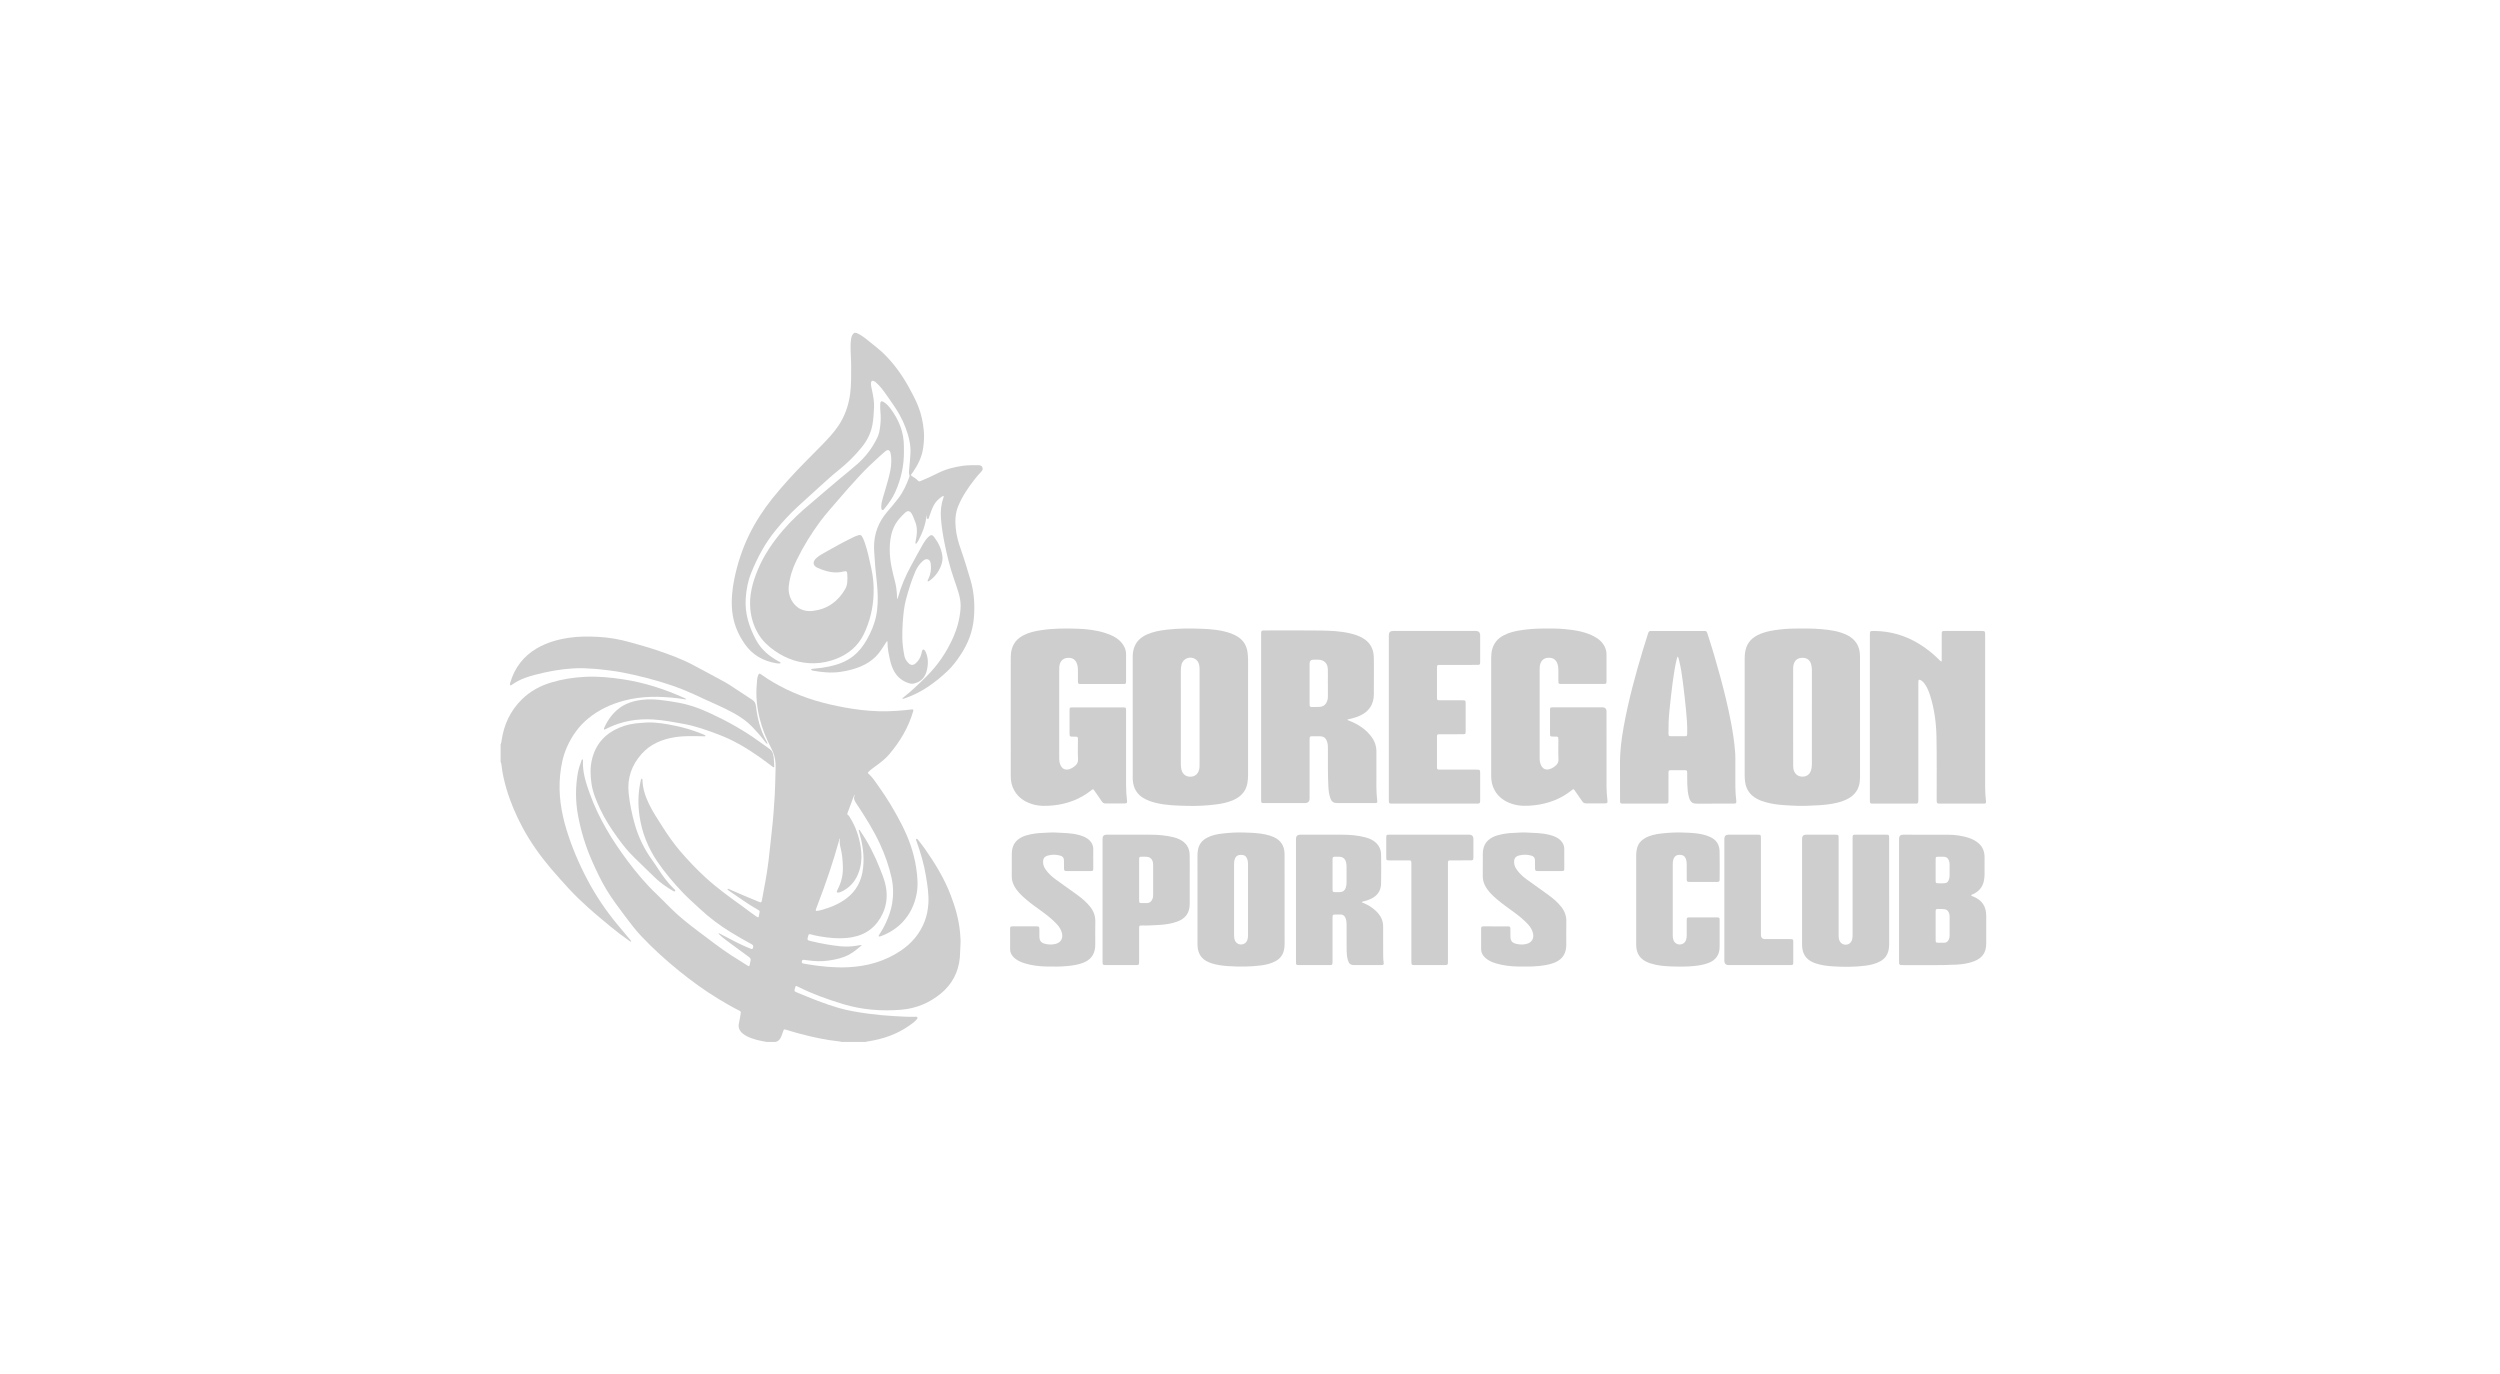 <svg width="231" height="127" viewBox="0 0 231 127" fill="none" xmlns="http://www.w3.org/2000/svg">
<g clip-path="url(#clip0_580_169)">
<g clip-path="url(#clip1_580_169)">
<path d="M70.836 96.274C70.547 96.209 70.251 96.177 69.965 96.097C69.647 96.01 69.335 95.907 69.037 95.762C68.885 95.688 68.744 95.597 68.615 95.487C68.322 95.237 68.188 94.938 68.278 94.547C68.343 94.265 68.383 93.978 68.432 93.694C68.469 93.476 68.464 93.458 68.261 93.356C67.615 93.032 66.991 92.667 66.373 92.292C65.107 91.524 63.913 90.656 62.763 89.725C61.519 88.718 60.336 87.647 59.238 86.482C58.714 85.926 58.252 85.319 57.795 84.708C57.189 83.897 56.576 83.092 56.05 82.226C55.528 81.366 55.103 80.457 54.697 79.538C54.107 78.202 53.686 76.814 53.416 75.381C53.166 74.058 53.161 72.731 53.395 71.406C53.466 71.002 53.611 70.616 53.746 70.23C53.756 70.2 53.77 70.169 53.809 70.162C53.878 70.187 53.868 70.251 53.865 70.303C53.818 71.373 54.148 72.361 54.503 73.347C55.316 75.607 56.554 77.627 57.984 79.539C58.803 80.634 59.677 81.68 60.672 82.622C61.121 83.047 61.548 83.495 61.988 83.93C62.806 84.739 63.708 85.448 64.63 86.135C65.589 86.851 66.529 87.592 67.531 88.247C68.029 88.572 68.534 88.885 69.039 89.199C69.229 89.317 69.242 89.308 69.285 89.099C69.306 88.997 69.312 88.89 69.345 88.792C69.401 88.625 69.337 88.526 69.203 88.428C68.508 87.923 67.819 87.41 67.127 86.899C66.901 86.732 66.683 86.556 66.478 86.362C66.445 86.331 66.407 86.302 66.398 86.21C66.676 86.356 66.929 86.487 67.181 86.62C67.842 86.968 68.505 87.313 69.198 87.594C69.235 87.609 69.272 87.629 69.31 87.637C69.394 87.655 69.489 87.762 69.558 87.623C69.639 87.459 69.608 87.329 69.47 87.256C68.811 86.904 68.165 86.529 67.528 86.139C66.497 85.51 65.538 84.784 64.654 83.959C64.138 83.477 63.604 83.013 63.116 82.501C62.245 81.588 61.424 80.63 60.72 79.582C59.865 78.311 59.31 76.914 59.091 75.396C58.939 74.349 58.956 73.3 59.177 72.26C59.201 72.149 59.205 72.023 59.299 71.939C59.373 71.966 59.364 72.021 59.365 72.066C59.381 72.845 59.622 73.564 59.952 74.259C60.301 74.995 60.757 75.667 61.189 76.353C61.691 77.148 62.23 77.917 62.84 78.634C63.569 79.491 64.346 80.302 65.174 81.064C66.259 82.062 67.452 82.919 68.646 83.776C69.044 84.062 69.424 84.372 69.831 84.645C69.885 84.68 69.938 84.716 69.994 84.747C70.047 84.777 70.092 84.76 70.105 84.702C70.137 84.553 70.165 84.403 70.191 84.253C70.199 84.203 70.177 84.158 70.134 84.128C70.087 84.097 70.04 84.066 69.992 84.038C69.136 83.557 68.346 82.975 67.535 82.427C67.419 82.348 67.291 82.277 67.203 82.148C67.299 82.1 67.358 82.153 67.419 82.181C68.291 82.572 69.176 82.935 70.058 83.301C70.35 83.422 70.357 83.419 70.415 83.112C70.635 81.944 70.858 80.776 71.006 79.597C71.125 78.65 71.207 77.698 71.318 76.75C71.447 75.641 71.524 74.528 71.589 73.415C71.629 72.71 71.636 72.003 71.656 71.297C71.663 71.057 71.678 70.818 71.664 70.577C71.636 70.07 71.507 69.599 71.271 69.15C70.801 68.259 70.425 67.33 70.182 66.35C70.027 65.725 69.934 65.094 69.9 64.449C69.871 63.892 69.904 63.343 69.959 62.791C69.972 62.663 69.999 62.538 70.045 62.417C70.12 62.22 70.173 62.2 70.339 62.322C70.695 62.584 71.068 62.819 71.449 63.044C73.076 64.002 74.821 64.656 76.656 65.083C77.618 65.307 78.59 65.484 79.571 65.599C80.65 65.727 81.731 65.761 82.817 65.684C83.29 65.65 83.761 65.615 84.231 65.554C84.389 65.533 84.42 65.575 84.376 65.726C83.941 67.216 83.166 68.518 82.168 69.695C81.806 70.122 81.367 70.459 80.917 70.783C80.689 70.948 80.46 71.112 80.261 71.312C80.208 71.365 80.153 71.412 80.241 71.487C80.615 71.803 80.867 72.217 81.148 72.608C81.956 73.731 82.666 74.916 83.297 76.146C83.95 77.417 84.439 78.749 84.652 80.169C84.777 80.997 84.852 81.829 84.683 82.661C84.488 83.618 84.078 84.475 83.412 85.19C82.857 85.786 82.174 86.208 81.411 86.496C81.382 86.507 81.35 86.516 81.319 86.523C81.28 86.532 81.236 86.547 81.206 86.511C81.166 86.463 81.205 86.422 81.231 86.383C81.463 86.026 81.677 85.658 81.854 85.27C82.116 84.699 82.331 84.107 82.434 83.488C82.564 82.699 82.552 81.904 82.381 81.118C82.146 80.048 81.785 79.022 81.327 78.024C80.71 76.683 79.925 75.443 79.11 74.22C78.959 73.993 78.846 73.782 78.966 73.511C78.97 73.501 78.957 73.483 78.942 73.442C78.894 73.563 78.851 73.665 78.813 73.768C78.648 74.212 78.485 74.656 78.318 75.1C78.285 75.188 78.259 75.254 78.369 75.32C78.439 75.361 78.485 75.45 78.531 75.525C79.058 76.368 79.374 77.284 79.528 78.266C79.63 78.919 79.634 79.563 79.471 80.201C79.271 80.986 78.882 81.656 78.202 82.13C78.03 82.25 77.849 82.353 77.653 82.428C77.587 82.454 77.514 82.475 77.444 82.479C77.338 82.486 77.301 82.428 77.335 82.324C77.352 82.271 77.38 82.221 77.406 82.171C77.739 81.532 77.898 80.857 77.882 80.131C77.868 79.55 77.825 78.978 77.687 78.412C77.614 78.111 77.538 77.803 77.631 77.474C77.558 77.499 77.563 77.551 77.552 77.589C76.991 79.618 76.314 81.609 75.558 83.574C75.509 83.701 75.46 83.828 75.413 83.956C75.336 84.164 75.363 84.195 75.59 84.153C75.708 84.131 75.826 84.105 75.942 84.073C76.752 83.847 77.52 83.53 78.2 83.022C79.139 82.32 79.615 81.367 79.748 80.219C79.88 79.081 79.706 77.979 79.387 76.891C79.369 76.829 79.353 76.767 79.339 76.705C79.337 76.695 79.352 76.68 79.361 76.664C79.444 76.678 79.468 76.754 79.507 76.81C80.234 77.876 80.817 79.019 81.29 80.218C81.464 80.658 81.646 81.096 81.769 81.555C82.027 82.521 81.985 83.482 81.574 84.384C81.024 85.589 80.085 86.353 78.756 86.596C77.981 86.737 77.205 86.717 76.429 86.622C75.927 86.56 75.428 86.477 74.939 86.342C74.746 86.289 74.728 86.305 74.672 86.502C74.57 86.86 74.575 86.87 74.932 86.957C75.839 87.177 76.754 87.347 77.682 87.439C78.187 87.49 78.693 87.46 79.195 87.376C79.324 87.354 79.453 87.314 79.64 87.338C79.239 87.667 78.884 87.974 78.466 88.201C77.869 88.524 77.219 88.662 76.556 88.757C75.916 88.849 75.276 88.826 74.637 88.733C74.518 88.716 74.398 88.701 74.278 88.69C74.155 88.678 74.104 88.723 74.086 88.846C74.07 88.957 74.126 89.01 74.228 89.029C74.37 89.055 74.512 89.081 74.654 89.105C75.869 89.304 77.088 89.429 78.323 89.375C80.094 89.297 81.745 88.84 83.226 87.847C84.24 87.167 85.001 86.273 85.441 85.125C85.643 84.596 85.747 84.048 85.782 83.481C85.834 82.615 85.691 81.769 85.553 80.922C85.376 79.841 85.067 78.794 84.699 77.764C84.675 77.697 84.639 77.632 84.641 77.557C84.642 77.543 84.654 77.529 84.664 77.506C84.786 77.507 84.838 77.61 84.897 77.686C85.096 77.938 85.293 78.192 85.477 78.455C86.407 79.789 87.254 81.171 87.838 82.697C88.264 83.809 88.598 84.95 88.706 86.142C88.743 86.556 88.779 86.972 88.742 87.392C88.709 87.759 88.725 88.129 88.688 88.498C88.553 89.845 87.969 90.956 86.926 91.81C85.867 92.676 84.649 93.185 83.279 93.298C81.453 93.45 79.655 93.31 77.894 92.775C76.469 92.342 75.072 91.846 73.74 91.175C73.711 91.161 73.682 91.148 73.653 91.133C73.555 91.08 73.503 91.117 73.483 91.218C73.48 91.234 73.473 91.249 73.469 91.264C73.374 91.587 73.372 91.592 73.69 91.725C74.936 92.243 76.185 92.754 77.484 93.13C78.389 93.392 79.316 93.54 80.248 93.665C81.044 93.772 81.843 93.849 82.644 93.89C83.269 93.922 83.895 93.966 84.522 93.953C84.605 93.952 84.719 93.913 84.764 94.007C84.815 94.112 84.709 94.179 84.648 94.249C84.462 94.464 84.225 94.617 83.995 94.779C82.847 95.586 81.555 96.018 80.18 96.228C80.116 96.237 80.052 96.239 79.994 96.272H77.729C77.679 96.243 77.624 96.237 77.567 96.231C76.312 96.096 75.081 95.833 73.863 95.506C73.452 95.396 73.046 95.269 72.638 95.149C72.439 95.091 72.437 95.093 72.364 95.294C72.31 95.445 72.256 95.596 72.198 95.746C72.098 96.004 71.951 96.214 71.656 96.272H70.837L70.836 96.274Z" fill="#CECECE"/>
<path d="M79.126 30.754C79.599 30.955 79.989 31.279 80.379 31.6C80.825 31.968 81.29 32.312 81.702 32.72C82.6 33.608 83.33 34.622 83.944 35.72C84.273 36.309 84.588 36.905 84.839 37.533C85.131 38.263 85.288 39.019 85.359 39.801C85.408 40.326 85.374 40.843 85.305 41.36C85.195 42.193 84.834 42.922 84.368 43.606C84.331 43.659 84.29 43.709 84.252 43.761C84.14 43.913 84.139 43.916 84.296 44.013C84.481 44.127 84.664 44.244 84.813 44.405C84.881 44.478 84.94 44.497 85.043 44.454C85.563 44.241 86.077 44.016 86.577 43.758C87.334 43.367 88.146 43.149 88.989 43.036C89.437 42.977 89.886 42.982 90.336 42.984C90.368 42.984 90.4 42.986 90.432 42.986C90.579 42.986 90.705 43.029 90.767 43.174C90.831 43.323 90.791 43.455 90.679 43.57C90.46 43.794 90.258 44.034 90.065 44.28C89.468 45.04 88.93 45.835 88.552 46.732C88.267 47.406 88.24 48.105 88.311 48.814C88.377 49.472 88.549 50.107 88.77 50.73C89.102 51.669 89.386 52.624 89.671 53.578C90.016 54.731 90.087 55.912 89.985 57.106C89.881 58.334 89.457 59.447 88.782 60.472C88.423 61.017 88.039 61.543 87.564 61.991C86.428 63.064 85.182 63.973 83.688 64.495C83.593 64.528 83.5 64.581 83.395 64.569C83.376 64.493 83.431 64.476 83.466 64.449C84.224 63.852 84.919 63.184 85.603 62.506C86.659 61.46 87.475 60.251 88.079 58.891C88.448 58.059 88.673 57.196 88.751 56.294C88.797 55.775 88.721 55.269 88.57 54.772C88.444 54.357 88.306 53.947 88.162 53.537C87.772 52.429 87.494 51.291 87.266 50.14C87.118 49.391 86.996 48.638 86.942 47.877C86.898 47.264 86.946 46.658 87.149 46.071C87.17 46.01 87.186 45.948 87.201 45.886C87.204 45.873 87.191 45.857 87.185 45.843C87.143 45.815 87.108 45.839 87.075 45.86C86.754 46.066 86.487 46.316 86.297 46.661C86.105 47.01 85.987 47.382 85.856 47.752C85.829 47.829 85.829 47.964 85.722 47.952C85.617 47.941 85.647 47.812 85.634 47.73C85.626 47.683 85.627 47.636 85.618 47.589C85.54 48.431 85.251 49.205 84.861 49.946C84.816 50.031 84.76 50.11 84.706 50.189C84.683 50.224 84.646 50.251 84.605 50.225C84.576 50.207 84.576 50.168 84.582 50.136C84.613 49.962 84.646 49.789 84.676 49.615C84.763 49.106 84.739 48.608 84.531 48.127C84.435 47.906 84.366 47.673 84.239 47.466C84.075 47.198 83.887 47.153 83.648 47.361C83.443 47.539 83.257 47.742 83.08 47.949C82.584 48.53 82.348 49.216 82.258 49.97C82.13 51.033 82.278 52.066 82.533 53.094C82.634 53.499 82.756 53.899 82.815 54.313C82.862 54.647 82.891 54.982 82.892 55.341C82.961 55.298 82.963 55.242 82.976 55.194C83.258 54.167 83.675 53.196 84.189 52.263C84.564 51.581 84.922 50.889 85.319 50.218C85.45 49.997 85.598 49.786 85.786 49.608C86.012 49.395 86.141 49.39 86.323 49.632C86.709 50.146 86.986 50.716 87.073 51.358C87.14 51.846 86.978 52.296 86.743 52.716C86.541 53.077 86.26 53.376 85.932 53.628C85.888 53.662 85.841 53.697 85.789 53.716C85.731 53.738 85.692 53.708 85.713 53.644C85.733 53.583 85.765 53.526 85.793 53.468C85.997 53.052 86.054 52.611 86.007 52.155C85.988 51.97 85.954 51.774 85.754 51.694C85.554 51.613 85.394 51.728 85.253 51.851C84.952 52.115 84.735 52.444 84.577 52.807C84.217 53.634 83.957 54.494 83.719 55.362C83.528 56.065 83.468 56.782 83.415 57.503C83.381 57.968 83.369 58.433 83.374 58.899C83.381 59.471 83.455 60.035 83.563 60.595C83.617 60.873 83.764 61.102 83.966 61.293C84.166 61.481 84.384 61.484 84.594 61.304C84.87 61.068 85.049 60.768 85.138 60.415C85.161 60.321 85.173 60.224 85.204 60.133C85.254 59.985 85.349 59.97 85.446 60.097C85.499 60.166 85.539 60.247 85.571 60.329C85.703 60.663 85.756 61.011 85.728 61.368C85.703 61.68 85.655 61.989 85.529 62.282C85.314 62.783 84.924 63.056 84.404 63.165C84.224 63.203 84.051 63.156 83.885 63.096C83.326 62.894 82.899 62.536 82.612 62.013C82.441 61.7 82.325 61.367 82.248 61.021C82.123 60.465 81.996 59.908 82.008 59.332C82.008 59.309 81.998 59.287 81.992 59.262C81.912 59.25 81.901 59.32 81.873 59.361C81.721 59.588 81.573 59.818 81.424 60.046C80.8 60.997 79.886 61.522 78.821 61.832C78.011 62.068 77.19 62.187 76.346 62.125C75.954 62.097 75.563 62.055 75.176 61.978C75.093 61.962 75.004 61.952 74.929 61.873C75.014 61.791 75.111 61.792 75.202 61.786C75.684 61.752 76.16 61.682 76.632 61.582C77.425 61.413 78.176 61.14 78.824 60.634C79.352 60.222 79.755 59.703 80.082 59.127C80.481 58.426 80.798 57.69 80.96 56.894C81.039 56.508 81.073 56.116 81.094 55.723C81.135 54.919 81.056 54.121 80.97 53.322C80.9 52.676 80.836 52.029 80.802 51.379C80.787 51.115 80.763 50.852 80.76 50.586C80.751 49.335 81.166 48.242 81.977 47.295C82.338 46.875 82.695 46.453 83.03 46.01C83.473 45.426 83.764 44.769 84.016 44.089C84.038 44.028 84.056 43.968 84.031 43.901C83.958 43.706 83.995 43.506 84.012 43.306C84.052 42.835 84.105 42.364 84.127 41.891C84.166 41.066 83.96 40.285 83.675 39.519C83.378 38.722 82.96 37.994 82.472 37.302C82.129 36.817 81.808 36.316 81.433 35.854C81.281 35.666 81.109 35.498 80.934 35.332C80.899 35.3 80.86 35.27 80.818 35.246C80.601 35.123 80.48 35.19 80.477 35.435C80.474 35.622 80.519 35.801 80.557 35.982C80.675 36.54 80.791 37.1 80.761 37.674C80.734 38.203 80.707 38.731 80.611 39.254C80.467 40.034 80.122 40.706 79.629 41.319C78.992 42.111 78.27 42.815 77.478 43.449C76.876 43.931 76.307 44.451 75.737 44.969C75.059 45.583 74.378 46.195 73.706 46.816C72.968 47.498 72.29 48.236 71.654 49.016C70.69 50.199 69.982 51.525 69.412 52.931C69.102 53.695 68.954 54.495 68.903 55.322C68.818 56.684 69.213 57.913 69.841 59.1C70.324 60.013 71.066 60.632 71.95 61.114C72.016 61.15 72.105 61.162 72.14 61.275C71.999 61.33 71.859 61.307 71.72 61.283C70.511 61.076 69.52 60.521 68.809 59.494C68.169 58.571 67.76 57.568 67.653 56.445C67.555 55.427 67.656 54.425 67.864 53.431C68.155 52.042 68.594 50.7 69.217 49.424C69.804 48.222 70.531 47.106 71.364 46.059C71.843 45.455 72.355 44.879 72.868 44.304C73.847 43.207 74.907 42.188 75.931 41.135C76.479 40.571 77.022 40.001 77.465 39.345C78.061 38.461 78.398 37.487 78.547 36.437C78.665 35.598 78.641 34.755 78.648 33.913C78.653 33.23 78.58 32.55 78.594 31.867C78.597 31.665 78.617 31.466 78.651 31.268C78.686 31.066 78.76 30.881 78.934 30.754H79.127L79.126 30.754Z" fill="#CECECE"/>
<path d="M46.255 68.776C46.318 68.669 46.329 68.549 46.346 68.429C46.559 66.952 47.16 65.664 48.231 64.613C49.003 63.855 49.928 63.36 50.964 63.052C51.978 62.749 53.009 62.592 54.067 62.539C55.246 62.48 56.407 62.593 57.567 62.769C59.526 63.066 61.393 63.667 63.197 64.477C63.266 64.508 63.349 64.525 63.412 64.635C63.129 64.593 62.878 64.551 62.626 64.521C60.965 64.321 59.309 64.302 57.676 64.736C56.468 65.057 55.35 65.571 54.375 66.366C53.492 67.086 52.848 67.987 52.389 69.023C52.017 69.862 51.838 70.748 51.752 71.656C51.591 73.361 51.841 75.015 52.339 76.644C52.836 78.271 53.5 79.825 54.296 81.326C55.066 82.779 55.978 84.135 57.027 85.4C57.431 85.888 57.841 86.372 58.248 86.859C58.278 86.894 58.321 86.925 58.319 86.994C58.252 87.028 58.204 86.975 58.159 86.943C57.575 86.531 57.002 86.104 56.452 85.647C55.735 85.053 55.014 84.463 54.323 83.838C53.71 83.284 53.111 82.715 52.551 82.104C51.987 81.488 51.428 80.869 50.888 80.232C49.889 79.052 48.997 77.798 48.269 76.431C47.667 75.301 47.163 74.13 46.801 72.901C46.589 72.184 46.42 71.458 46.34 70.713C46.329 70.609 46.314 70.505 46.256 70.414V68.776H46.255Z" fill="#CECECE"/>
<path d="M171.866 66.276C171.866 68.139 171.868 70.002 171.865 71.865C171.864 72.393 171.739 72.883 171.391 73.298C171.159 73.576 170.861 73.761 170.537 73.909C170.013 74.15 169.452 74.252 168.885 74.328C168.392 74.395 167.895 74.417 167.397 74.436C166.988 74.452 166.578 74.478 166.17 74.462C165.176 74.421 164.179 74.401 163.208 74.14C162.889 74.054 162.579 73.945 162.29 73.781C161.693 73.442 161.34 72.935 161.248 72.249C161.22 72.033 161.208 71.818 161.208 71.601C161.21 68.011 161.209 64.421 161.208 60.832C161.208 60.647 161.222 60.463 161.248 60.28C161.349 59.568 161.718 59.047 162.353 58.712C162.865 58.441 163.419 58.313 163.985 58.228C164.597 58.135 165.213 58.085 165.832 58.08C166.643 58.074 167.454 58.059 168.263 58.131C169.057 58.201 169.845 58.301 170.581 58.638C171.43 59.025 171.859 59.689 171.863 60.614C171.872 62.501 171.866 64.388 171.866 66.276V66.276ZM165.687 66.263C165.687 66.729 165.687 67.194 165.687 67.66C165.688 68.695 165.689 69.731 165.69 70.766C165.69 70.936 165.709 71.102 165.777 71.26C165.922 71.595 166.202 71.771 166.579 71.76C166.94 71.75 167.205 71.56 167.324 71.217C167.391 71.026 167.418 70.828 167.418 70.625C167.418 67.728 167.418 64.83 167.419 61.933C167.419 61.771 167.398 61.612 167.367 61.455C167.282 61.031 166.996 60.788 166.582 60.782C166.113 60.775 165.833 60.986 165.725 61.426C165.681 61.608 165.688 61.793 165.688 61.977C165.687 63.406 165.687 64.835 165.687 66.263V66.263Z" fill="#CECECE"/>
<path d="M104.663 66.27C104.663 64.406 104.664 62.544 104.662 60.68C104.662 60.355 104.708 60.04 104.832 59.739C105.056 59.194 105.475 58.848 106 58.616C106.58 58.361 107.196 58.254 107.82 58.181C108.852 58.061 109.889 58.059 110.924 58.094C111.879 58.126 112.833 58.199 113.745 58.529C113.98 58.614 114.204 58.721 114.412 58.861C114.917 59.199 115.193 59.679 115.273 60.275C115.305 60.513 115.322 60.753 115.322 60.995C115.319 64.536 115.319 68.078 115.321 71.619C115.321 71.869 115.302 72.117 115.259 72.362C115.125 73.126 114.656 73.617 113.964 73.922C113.452 74.148 112.91 74.261 112.359 74.33C111.49 74.439 110.615 74.486 109.74 74.464C108.762 74.44 107.781 74.423 106.821 74.19C106.413 74.091 106.019 73.96 105.656 73.743C105.024 73.365 104.72 72.794 104.669 72.075C104.655 71.883 104.664 71.69 104.664 71.497C104.663 69.755 104.664 68.012 104.664 66.269L104.663 66.27ZM110.841 66.282C110.841 64.877 110.841 63.472 110.841 62.067C110.841 61.915 110.847 61.761 110.83 61.61C110.802 61.349 110.72 61.104 110.501 60.938C110.017 60.571 109.322 60.816 109.172 61.401C109.122 61.597 109.11 61.797 109.11 61.998C109.112 63.837 109.111 65.675 109.111 67.513C109.111 68.549 109.112 69.584 109.11 70.62C109.11 70.798 109.126 70.973 109.172 71.144C109.279 71.54 109.581 71.77 109.983 71.767C110.396 71.764 110.677 71.544 110.791 71.142C110.844 70.953 110.84 70.761 110.84 70.569C110.841 69.14 110.841 67.711 110.841 66.282V66.282Z" fill="#CECECE"/>
<path d="M179.386 61.132C179.433 61.04 179.414 60.95 179.414 60.866C179.416 60.135 179.415 59.405 179.415 58.674C179.415 58.61 179.417 58.545 179.417 58.481C179.417 58.36 179.484 58.308 179.598 58.305C179.654 58.303 179.71 58.301 179.766 58.301C180.866 58.301 181.967 58.301 183.067 58.301C183.115 58.301 183.164 58.3 183.211 58.304C183.384 58.318 183.415 58.349 183.425 58.527C183.43 58.623 183.427 58.719 183.427 58.816C183.428 63.473 183.43 68.13 183.428 72.788C183.428 73.198 183.458 73.605 183.502 74.012C183.525 74.222 183.504 74.249 183.288 74.253C182.999 74.257 182.71 74.254 182.421 74.254C181.409 74.254 180.397 74.254 179.385 74.254C179.313 74.254 179.24 74.256 179.169 74.252C178.995 74.242 178.965 74.211 178.952 74.033C178.946 73.953 178.949 73.872 178.949 73.792C178.946 71.905 178.966 70.018 178.932 68.131C178.908 66.845 178.747 65.57 178.365 64.333C178.233 63.902 178.068 63.484 177.79 63.12C177.695 62.996 177.581 62.897 177.441 62.831C177.326 62.777 177.274 62.806 177.261 62.929C177.251 63.017 177.255 63.106 177.255 63.194C177.255 66.727 177.254 70.26 177.256 73.793C177.256 74.315 177.231 74.253 176.793 74.253C175.589 74.255 174.384 74.254 173.179 74.254C173.107 74.254 173.035 74.252 172.962 74.252C172.845 74.253 172.783 74.197 172.78 74.078C172.779 74.014 172.777 73.95 172.777 73.885C172.777 68.819 172.777 63.752 172.777 58.685C172.777 58.304 172.782 58.298 173.171 58.301C174.66 58.313 176.04 58.71 177.31 59.485C177.979 59.892 178.587 60.376 179.143 60.925C179.215 60.996 179.275 61.084 179.386 61.131L179.386 61.132Z" fill="#CECECE"/>
<path d="M124.478 66.518C124.668 66.596 124.832 66.657 124.991 66.73C125.672 67.044 126.269 67.468 126.721 68.076C127.027 68.489 127.184 68.948 127.181 69.467C127.174 70.551 127.183 71.635 127.179 72.719C127.178 73.137 127.209 73.552 127.254 73.968C127.276 74.173 127.254 74.202 127.035 74.204C126.537 74.207 126.04 74.205 125.542 74.205C124.883 74.205 124.225 74.207 123.566 74.205C123.22 74.204 123.051 74.091 122.929 73.764C122.792 73.399 122.759 73.014 122.739 72.629C122.682 71.498 122.704 70.366 122.699 69.234C122.698 69.026 122.705 68.817 122.646 68.613C122.524 68.183 122.33 68.031 121.886 68.028C121.67 68.027 121.453 68.024 121.236 68.03C121.044 68.035 121.017 68.066 121.007 68.258C121.004 68.33 121.006 68.402 121.006 68.474C121.006 70.241 121.006 72.007 121.006 73.773C121.006 74.061 120.859 74.205 120.564 74.205C119.335 74.205 118.107 74.206 116.878 74.205C116.531 74.205 116.528 74.203 116.528 73.857C116.528 68.775 116.528 63.693 116.528 58.611C116.528 58.268 116.542 58.253 116.876 58.253C118.562 58.252 120.249 58.234 121.935 58.26C122.888 58.274 123.846 58.303 124.782 58.531C125.181 58.628 125.568 58.754 125.926 58.963C126.596 59.355 126.919 59.953 126.94 60.712C126.959 61.418 126.946 62.125 126.946 62.831C126.946 63.265 126.948 63.699 126.945 64.132C126.938 65.08 126.506 65.75 125.637 66.139C125.326 66.278 125.003 66.368 124.674 66.442C124.62 66.454 124.562 66.453 124.478 66.518V66.518ZM122.697 63.149C122.697 63.149 122.695 63.149 122.694 63.149C122.694 62.707 122.706 62.265 122.691 61.824C122.671 61.28 122.34 60.967 121.802 60.954C121.657 60.951 121.513 60.953 121.368 60.953C121.128 60.954 121.007 61.073 121.006 61.312C121.006 62.533 121.006 63.754 121.006 64.975C121.006 65.031 121.008 65.087 121.008 65.143C121.009 65.258 121.06 65.325 121.182 65.325C121.439 65.322 121.697 65.333 121.952 65.315C122.292 65.29 122.509 65.092 122.629 64.779C122.678 64.65 122.697 64.515 122.697 64.378C122.697 63.968 122.697 63.558 122.697 63.149V63.149Z" fill="#CECECE"/>
<path d="M93.392 66.223C93.392 64.392 93.39 62.562 93.394 60.731C93.395 60.189 93.518 59.68 93.868 59.246C94.059 59.01 94.303 58.842 94.567 58.703C95.079 58.434 95.636 58.314 96.202 58.228C97.342 58.055 98.491 58.055 99.638 58.098C100.465 58.13 101.288 58.224 102.083 58.476C102.654 58.657 103.198 58.891 103.608 59.355C103.884 59.667 104.045 60.028 104.048 60.447C104.052 61.274 104.05 62.102 104.048 62.928C104.048 63.181 104.027 63.202 103.771 63.202C102.47 63.204 101.169 63.204 99.868 63.202C99.627 63.202 99.605 63.179 99.602 62.941C99.599 62.596 99.605 62.251 99.6 61.906C99.596 61.672 99.572 61.442 99.468 61.226C99.298 60.871 99.005 60.762 98.635 60.789C98.297 60.812 98.046 61.001 97.938 61.326C97.903 61.433 97.878 61.543 97.877 61.657C97.875 61.777 97.871 61.898 97.871 62.018C97.871 64.636 97.87 67.254 97.871 69.871C97.871 70.087 97.864 70.304 97.924 70.517C98.084 71.084 98.499 71.263 99.016 70.983C99.087 70.945 99.154 70.9 99.22 70.855C99.48 70.679 99.631 70.469 99.61 70.118C99.576 69.542 99.602 68.963 99.601 68.385C99.6 68.069 99.598 68.068 99.274 68.066C99.194 68.066 99.113 68.069 99.033 68.064C98.865 68.053 98.84 68.027 98.828 67.863C98.825 67.831 98.826 67.799 98.826 67.767C98.826 67.069 98.825 66.37 98.826 65.671C98.826 65.375 98.839 65.362 99.142 65.362C100.669 65.362 102.194 65.362 103.72 65.362C104.044 65.362 104.049 65.368 104.049 65.707C104.049 67.819 104.049 69.931 104.049 72.043C104.049 72.227 104.051 72.412 104.05 72.597C104.048 73.047 104.084 73.494 104.133 73.941C104.136 73.973 104.14 74.005 104.14 74.037C104.14 74.192 104.115 74.221 103.965 74.236C103.926 74.24 103.885 74.239 103.845 74.239C103.291 74.239 102.737 74.234 102.183 74.241C102.013 74.244 101.899 74.19 101.804 74.045C101.584 73.709 101.349 73.383 101.119 73.055C101.005 72.894 101.002 72.893 100.842 73.019C99.812 73.837 98.632 74.282 97.333 74.419C96.66 74.49 95.987 74.501 95.33 74.287C94.641 74.063 94.076 73.68 93.715 73.035C93.489 72.632 93.394 72.196 93.394 71.74C93.391 69.901 93.392 68.062 93.392 66.223V66.223Z" fill="#CECECE"/>
<path d="M137.785 66.208C137.785 64.385 137.783 62.562 137.786 60.74C137.788 60.198 137.905 59.689 138.252 59.252C138.441 59.014 138.683 58.844 138.946 58.704C139.457 58.432 140.014 58.309 140.58 58.225C141.191 58.134 141.808 58.085 142.426 58.08C143.149 58.074 143.872 58.059 144.592 58.13C145.555 58.224 146.507 58.367 147.37 58.848C147.795 59.084 148.133 59.405 148.322 59.864C148.4 60.052 148.442 60.247 148.442 60.45C148.441 61.27 148.443 62.089 148.441 62.908C148.441 63.179 148.424 63.196 148.154 63.196C146.861 63.198 145.568 63.198 144.275 63.196C144.012 63.196 143.996 63.177 143.994 62.902C143.992 62.565 143.998 62.227 143.992 61.89C143.987 61.657 143.962 61.426 143.857 61.211C143.683 60.858 143.386 60.755 143.018 60.783C142.674 60.809 142.454 60.993 142.336 61.306C142.293 61.419 142.27 61.538 142.269 61.66C142.267 61.781 142.264 61.901 142.264 62.021C142.263 64.631 142.263 67.241 142.264 69.85C142.264 70.067 142.255 70.283 142.313 70.496C142.477 71.096 142.896 71.247 143.418 70.973C143.496 70.932 143.568 70.88 143.64 70.83C143.883 70.659 144.02 70.455 144.002 70.127C143.972 69.559 143.994 68.987 143.994 68.417C143.994 68.353 143.992 68.289 143.991 68.225C143.99 68.116 143.933 68.064 143.826 68.063C143.697 68.062 143.569 68.064 143.441 68.058C143.258 68.05 143.222 68.022 143.221 67.848C143.218 67.085 143.218 66.322 143.222 65.56C143.223 65.395 143.257 65.37 143.425 65.358C143.489 65.354 143.553 65.356 143.617 65.356C145.095 65.356 146.573 65.356 148.051 65.356C148.311 65.356 148.442 65.49 148.442 65.758C148.443 68.079 148.443 70.4 148.444 72.72C148.444 73.122 148.483 73.521 148.524 73.92C148.529 73.968 148.532 74.016 148.533 74.064C148.537 74.174 148.48 74.226 148.373 74.229C148.333 74.23 148.293 74.232 148.253 74.232C147.69 74.232 147.128 74.227 146.566 74.235C146.392 74.238 146.285 74.172 146.192 74.031C145.97 73.696 145.737 73.369 145.506 73.041C145.399 72.889 145.392 72.888 145.246 73.004C144.218 73.825 143.039 74.272 141.74 74.411C141.059 74.484 140.378 74.496 139.714 74.278C139.025 74.053 138.462 73.667 138.103 73.021C137.878 72.618 137.786 72.181 137.786 71.725C137.784 69.886 137.785 68.047 137.785 66.208Z" fill="#CECECE"/>
<path d="M149.689 71.972C149.689 71.507 149.692 71.041 149.688 70.575C149.678 69.406 149.829 68.253 150.037 67.107C150.471 64.717 151.103 62.377 151.805 60.055C151.954 59.563 152.109 59.073 152.265 58.583C152.351 58.315 152.367 58.302 152.635 58.302C154.234 58.3 155.832 58.3 157.43 58.302C157.677 58.302 157.692 58.314 157.771 58.554C158.211 59.897 158.609 61.253 158.977 62.618C159.338 63.959 159.666 65.309 159.93 66.674C160.118 67.652 160.267 68.635 160.335 69.629C160.355 69.933 160.345 70.24 160.345 70.545C160.347 71.275 160.347 72.006 160.348 72.737C160.348 73.139 160.387 73.538 160.427 73.938C160.431 73.978 160.437 74.017 160.437 74.057C160.437 74.21 160.411 74.238 160.258 74.251C160.202 74.256 160.145 74.254 160.089 74.254C158.997 74.254 157.904 74.249 156.812 74.257C156.474 74.26 156.218 74.204 156.066 73.691C155.949 73.296 155.923 72.886 155.906 72.477C155.892 72.124 155.902 71.77 155.897 71.417C155.894 71.189 155.874 71.167 155.649 71.165C155.248 71.162 154.846 71.162 154.444 71.164C154.193 71.166 154.169 71.189 154.168 71.442C154.166 72.253 154.168 73.064 154.167 73.875C154.167 74.249 154.162 74.254 153.793 74.254C152.548 74.254 151.302 74.254 150.057 74.254C150.017 74.254 149.977 74.254 149.937 74.253C149.718 74.246 149.692 74.225 149.691 73.996C149.688 73.321 149.69 72.647 149.69 71.972H149.689L149.689 71.972ZM155.022 60.67C154.953 60.755 154.945 60.845 154.925 60.928C154.757 61.615 154.656 62.314 154.56 63.013C154.438 63.903 154.347 64.797 154.254 65.69C154.181 66.386 154.16 67.082 154.168 67.781C154.17 68.002 154.194 68.023 154.425 68.025C154.834 68.028 155.244 68.028 155.653 68.025C155.878 68.023 155.89 68.005 155.897 67.771C155.92 67.032 155.853 66.296 155.784 65.562C155.709 64.756 155.612 63.952 155.513 63.148C155.421 62.407 155.316 61.669 155.131 60.944C155.108 60.853 155.093 60.759 155.023 60.67L155.022 60.67Z" fill="#CECECE"/>
<path d="M83.522 41.628C83.548 42.989 83.264 44.255 82.72 45.467C82.471 46.021 82.122 46.511 81.742 46.98C81.686 47.049 81.628 47.169 81.517 47.117C81.421 47.073 81.434 46.953 81.43 46.857C81.419 46.563 81.496 46.284 81.576 46.006C81.739 45.443 81.918 44.884 82.067 44.318C82.211 43.767 82.354 43.214 82.356 42.638C82.357 42.404 82.35 42.172 82.3 41.943C82.291 41.904 82.287 41.863 82.276 41.825C82.206 41.587 82.033 41.52 81.839 41.672C81.643 41.826 81.462 41.997 81.276 42.163C80.641 42.731 80.027 43.32 79.447 43.944C78.737 44.708 78.042 45.487 77.368 46.284C76.85 46.897 76.307 47.489 75.825 48.133C74.972 49.274 74.231 50.486 73.603 51.765C73.228 52.526 72.974 53.325 72.88 54.174C72.782 55.056 73.253 55.957 74.022 56.302C74.369 56.458 74.737 56.493 75.108 56.448C76.441 56.288 77.417 55.593 78.087 54.444C78.198 54.254 78.261 54.046 78.284 53.829C78.311 53.565 78.308 53.299 78.288 53.035C78.27 52.791 78.196 52.741 77.959 52.804C77.119 53.026 76.332 52.809 75.572 52.483C75.083 52.273 75.054 51.895 75.458 51.544C75.684 51.349 75.942 51.2 76.201 51.054C77.061 50.569 77.922 50.085 78.813 49.656C78.965 49.583 79.118 49.513 79.281 49.465C79.502 49.399 79.578 49.43 79.691 49.637C79.775 49.792 79.839 49.957 79.898 50.124C80.17 50.891 80.321 51.687 80.5 52.478C80.68 53.276 80.751 54.078 80.721 54.893C80.674 56.186 80.38 57.422 79.82 58.587C79.294 59.68 78.425 60.414 77.307 60.858C76.644 61.121 75.955 61.273 75.241 61.286C73.895 61.31 72.682 60.901 71.583 60.133C70.991 59.719 70.471 59.236 70.092 58.614C69.655 57.895 69.407 57.115 69.33 56.277C69.213 55 69.538 53.808 70.02 52.648C70.584 51.293 71.404 50.099 72.355 48.988C73.125 48.088 73.989 47.288 74.897 46.531C75.797 45.78 76.669 44.997 77.575 44.253C78.121 43.804 78.668 43.357 79.201 42.892C79.999 42.195 80.62 41.367 81.076 40.412C81.236 40.075 81.29 39.708 81.335 39.34C81.389 38.9 81.394 38.461 81.348 38.019C81.323 37.781 81.326 37.538 81.335 37.297C81.344 37.083 81.453 37.028 81.639 37.136C81.893 37.285 82.091 37.5 82.265 37.73C83.062 38.785 83.532 39.956 83.521 41.297C83.52 41.417 83.521 41.537 83.521 41.628L83.522 41.628Z" fill="#CECECE"/>
<path d="M128.329 66.297C128.329 63.759 128.329 61.221 128.329 58.683C128.329 58.429 128.458 58.301 128.717 58.301C131.264 58.301 133.81 58.301 136.356 58.301C136.63 58.301 136.768 58.439 136.768 58.716C136.768 59.495 136.768 60.274 136.768 61.053C136.768 61.101 136.769 61.15 136.767 61.198C136.757 61.407 136.735 61.434 136.526 61.436C136.076 61.44 135.626 61.438 135.176 61.438C134.493 61.438 133.811 61.438 133.128 61.438C133.063 61.438 132.999 61.439 132.935 61.441C132.84 61.443 132.784 61.486 132.78 61.586C132.779 61.618 132.777 61.65 132.777 61.682C132.777 62.606 132.776 63.529 132.778 64.453C132.778 64.686 132.8 64.705 133.049 64.706C133.676 64.708 134.302 64.707 134.929 64.707C134.993 64.707 135.057 64.706 135.122 64.707C135.41 64.71 135.425 64.723 135.427 65.003C135.429 65.316 135.427 65.629 135.427 65.942C135.427 66.48 135.429 67.019 135.427 67.556C135.426 67.826 135.41 67.843 135.138 67.843C134.472 67.845 133.805 67.844 133.138 67.844C133.066 67.844 132.993 67.846 132.921 67.848C132.836 67.852 132.787 67.896 132.782 67.982C132.778 68.038 132.777 68.094 132.777 68.151C132.777 69.034 132.777 69.917 132.777 70.801C132.777 70.857 132.778 70.913 132.781 70.969C132.786 71.054 132.832 71.103 132.918 71.108C132.99 71.112 133.062 71.113 133.134 71.113C134.227 71.113 135.319 71.113 136.412 71.113C136.752 71.113 136.767 71.128 136.767 71.463C136.769 72.275 136.768 73.086 136.767 73.897C136.767 73.953 136.765 74.009 136.763 74.065C136.758 74.193 136.69 74.254 136.562 74.251C136.49 74.25 136.418 74.253 136.346 74.253C133.815 74.253 131.285 74.253 128.755 74.253C128.31 74.253 128.328 74.272 128.328 73.837C128.328 71.324 128.328 68.81 128.328 66.296L128.329 66.297Z" fill="#CECECE"/>
<path d="M182.141 82.734C182.187 82.807 182.273 82.816 182.344 82.845C183.144 83.179 183.526 83.749 183.527 84.62C183.529 85.479 183.529 86.338 183.527 87.197C183.525 88.007 183.166 88.526 182.409 88.819C181.879 89.025 181.322 89.104 180.76 89.133C179.107 89.218 177.453 89.16 175.8 89.175C175.752 89.176 175.704 89.174 175.656 89.171C175.539 89.166 175.48 89.104 175.477 88.989C175.475 88.917 175.474 88.844 175.474 88.772C175.474 85.015 175.474 81.259 175.474 77.502C175.474 77.252 175.597 77.127 175.844 77.126C177.217 77.126 178.589 77.123 179.962 77.128C180.656 77.13 181.339 77.217 181.998 77.449C182.304 77.557 182.585 77.711 182.829 77.924C183.212 78.258 183.368 78.694 183.374 79.189C183.381 79.742 183.381 80.296 183.373 80.85C183.37 81.034 183.344 81.219 183.308 81.399C183.194 81.968 182.856 82.361 182.336 82.608C182.272 82.638 182.197 82.651 182.147 82.708C182.143 82.713 182.144 82.723 182.141 82.734L182.141 82.734ZM178.853 85.538C178.853 85.979 178.851 86.419 178.854 86.86C178.855 87.084 178.879 87.105 179.105 87.109C179.274 87.113 179.442 87.104 179.61 87.111C179.856 87.121 179.998 86.992 180.083 86.778C180.125 86.672 180.145 86.563 180.145 86.449C180.145 85.856 180.145 85.263 180.144 84.67C180.144 84.548 180.12 84.43 180.07 84.319C179.994 84.147 179.875 84.035 179.675 84.013C179.483 83.991 179.291 83.985 179.099 83.988C178.873 83.992 178.855 84.009 178.853 84.239C178.851 84.672 178.852 85.105 178.852 85.538L178.853 85.538ZM178.853 80.373H178.852C178.852 80.686 178.851 80.998 178.852 81.311C178.854 81.606 178.863 81.615 179.168 81.617C179.296 81.618 179.424 81.618 179.553 81.617C179.893 81.613 180.029 81.506 180.107 81.175C180.128 81.09 180.141 81.001 180.142 80.915C180.145 80.562 180.143 80.21 180.143 79.857C180.143 79.735 180.116 79.619 180.075 79.505C179.995 79.286 179.841 79.167 179.604 79.164C179.428 79.161 179.252 79.159 179.076 79.163C178.878 79.168 178.856 79.188 178.854 79.388C178.85 79.717 178.852 80.045 178.852 80.374L178.853 80.373Z" fill="#CECECE"/>
<path d="M118.696 83.114C118.696 84.479 118.695 85.845 118.698 87.21C118.698 87.396 118.682 87.58 118.644 87.76C118.547 88.227 118.29 88.578 117.867 88.807C117.45 89.032 116.998 89.143 116.535 89.204C115.52 89.336 114.502 89.336 113.482 89.269C112.959 89.235 112.443 89.169 111.943 89.007C111.859 88.98 111.777 88.947 111.695 88.913C110.998 88.628 110.677 88.091 110.65 87.355C110.648 87.307 110.649 87.259 110.649 87.211C110.649 84.48 110.649 81.749 110.647 79.019C110.647 78.841 110.664 78.666 110.699 78.492C110.796 78.003 111.074 77.652 111.511 77.417C111.966 77.172 112.462 77.073 112.966 77.016C113.612 76.943 114.263 76.902 114.913 76.924C115.586 76.947 116.261 76.961 116.925 77.103C117.185 77.159 117.437 77.234 117.682 77.341C118.373 77.643 118.686 78.188 118.694 78.921C118.703 79.7 118.696 80.479 118.696 81.258C118.696 81.877 118.696 82.495 118.696 83.114V83.114ZM114.028 83.109C114.028 84.193 114.028 85.276 114.027 86.36C114.027 86.521 114.035 86.681 114.085 86.835C114.171 87.1 114.388 87.263 114.66 87.268C114.943 87.272 115.172 87.11 115.259 86.836C115.299 86.713 115.317 86.586 115.317 86.456C115.316 84.241 115.316 82.025 115.317 79.81C115.317 79.664 115.296 79.522 115.248 79.384C115.152 79.11 114.98 78.991 114.684 78.988C114.372 78.985 114.196 79.102 114.096 79.384C114.036 79.552 114.026 79.728 114.027 79.906C114.028 80.974 114.027 82.041 114.027 83.109H114.028Z" fill="#CECECE"/>
<path d="M166.511 82.394C166.511 80.764 166.511 79.134 166.511 77.504C166.511 77.252 166.633 77.126 166.879 77.125C167.762 77.125 168.646 77.125 169.529 77.125C169.593 77.125 169.658 77.127 169.722 77.129C169.829 77.131 169.884 77.187 169.886 77.293C169.887 77.382 169.889 77.47 169.889 77.558C169.889 80.474 169.889 83.389 169.889 86.304C169.889 86.481 169.886 86.657 169.938 86.829C170.026 87.12 170.25 87.293 170.541 87.289C170.823 87.287 171.041 87.117 171.127 86.838C171.18 86.666 171.179 86.49 171.179 86.313C171.179 83.39 171.179 80.467 171.179 77.543C171.179 77.455 171.18 77.367 171.184 77.278C171.188 77.182 171.242 77.133 171.337 77.129C171.393 77.127 171.449 77.125 171.505 77.125C172.413 77.125 173.321 77.125 174.228 77.125C174.293 77.125 174.357 77.126 174.421 77.132C174.494 77.138 174.54 77.181 174.547 77.254C174.555 77.326 174.557 77.398 174.557 77.47C174.558 80.739 174.557 84.007 174.559 87.276C174.559 87.462 174.538 87.646 174.496 87.825C174.392 88.271 174.137 88.606 173.731 88.826C173.315 89.053 172.863 89.164 172.4 89.225C171.385 89.357 170.367 89.358 169.348 89.291C168.824 89.257 168.309 89.192 167.809 89.03C167.732 89.005 167.657 88.976 167.583 88.946C166.864 88.66 166.529 88.114 166.512 87.357C166.504 87.012 166.51 86.666 166.51 86.321C166.51 85.012 166.51 83.703 166.51 82.394L166.511 82.394Z" fill="#CECECE"/>
<path d="M125.815 83.363C126.092 83.495 126.356 83.593 126.591 83.748C126.879 83.94 127.148 84.152 127.37 84.422C127.657 84.772 127.804 85.165 127.802 85.618C127.8 86.437 127.801 87.256 127.805 88.075C127.807 88.347 127.803 88.62 127.845 88.891C127.882 89.132 127.842 89.174 127.592 89.174C126.773 89.177 125.953 89.178 125.135 89.174C124.793 89.173 124.64 89.052 124.545 88.72C124.46 88.425 124.431 88.121 124.429 87.816C124.422 87.029 124.423 86.242 124.424 85.455C124.424 85.278 124.414 85.1 124.362 84.931C124.284 84.681 124.144 84.479 123.808 84.5C123.672 84.509 123.535 84.499 123.399 84.502C123.152 84.506 123.131 84.529 123.127 84.785C123.125 84.849 123.126 84.913 123.126 84.977C123.126 86.206 123.126 87.434 123.126 88.662C123.126 88.718 123.127 88.774 123.126 88.831C123.124 89.157 123.109 89.174 122.789 89.175C122.107 89.176 121.424 89.175 120.742 89.175C120.525 89.175 120.308 89.176 120.092 89.175C119.757 89.174 119.75 89.167 119.749 88.844C119.749 88.82 119.749 88.796 119.749 88.772C119.749 85.023 119.749 81.274 119.749 77.525C119.749 77.259 119.88 77.126 120.143 77.126C121.42 77.126 122.696 77.124 123.973 77.126C124.713 77.128 125.449 77.181 126.168 77.373C126.519 77.466 126.849 77.606 127.124 77.859C127.445 78.155 127.606 78.526 127.612 78.949C127.626 79.848 127.63 80.748 127.612 81.647C127.6 82.266 127.304 82.73 126.744 83.017C126.528 83.127 126.302 83.207 126.067 83.267C125.992 83.286 125.908 83.284 125.816 83.364L125.815 83.363ZM123.127 80.799C123.127 81.257 123.124 81.714 123.128 82.172C123.129 82.406 123.157 82.431 123.394 82.435C123.539 82.437 123.684 82.436 123.828 82.43C124.092 82.42 124.261 82.279 124.345 82.034C124.397 81.881 124.422 81.723 124.421 81.561C124.42 81.063 124.42 80.565 124.421 80.067C124.422 79.938 124.404 79.811 124.376 79.686C124.301 79.35 124.093 79.175 123.75 79.163C123.63 79.159 123.51 79.159 123.389 79.162C123.149 79.166 123.129 79.184 123.127 79.426C123.124 79.884 123.127 80.341 123.127 80.799V80.799Z" fill="#CECECE"/>
<path d="M101.875 83.14C101.875 81.261 101.875 79.383 101.875 77.504C101.875 77.252 101.998 77.126 102.244 77.126C103.585 77.126 104.926 77.124 106.267 77.126C106.999 77.128 107.726 77.183 108.44 77.361C108.628 77.407 108.809 77.473 108.983 77.556C109.589 77.848 109.916 78.331 109.926 79.005C109.938 79.792 109.929 80.579 109.929 81.365C109.929 82.088 109.931 82.811 109.929 83.533C109.926 84.337 109.55 84.868 108.798 85.147C108.242 85.354 107.661 85.434 107.075 85.466C106.563 85.494 106.05 85.529 105.535 85.515C105.271 85.508 105.255 85.532 105.255 85.808C105.254 86.811 105.255 87.815 105.254 88.819C105.254 89.161 105.242 89.175 104.906 89.175C104.006 89.176 103.107 89.175 102.207 89.175C102.167 89.175 102.127 89.176 102.087 89.173C101.923 89.158 101.891 89.129 101.879 88.969C101.873 88.889 101.876 88.809 101.876 88.728C101.876 86.866 101.876 85.003 101.876 83.14H101.875ZM105.254 81.3C105.254 81.356 105.254 81.412 105.254 81.469C105.254 82.046 105.253 82.625 105.256 83.203C105.257 83.417 105.283 83.441 105.489 83.446C105.649 83.451 105.81 83.447 105.97 83.444C106.237 83.438 106.399 83.29 106.493 83.052C106.551 82.906 106.55 82.753 106.55 82.601C106.551 81.742 106.551 80.883 106.55 80.023C106.55 79.919 106.549 79.814 106.533 79.711C106.486 79.413 106.306 79.221 106.024 79.177C105.817 79.144 105.607 79.161 105.398 79.166C105.313 79.168 105.265 79.215 105.259 79.301C105.256 79.365 105.255 79.429 105.255 79.493C105.255 80.095 105.255 80.698 105.255 81.3H105.254Z" fill="#CECECE"/>
<path d="M151.184 83.092C151.184 81.727 151.185 80.362 151.183 78.997C151.183 78.77 151.214 78.549 151.276 78.332C151.389 77.93 151.647 77.645 152.003 77.442C152.466 77.177 152.979 77.075 153.499 77.016C154.153 76.943 154.812 76.901 155.47 76.925C156.094 76.947 156.722 76.961 157.336 77.105C157.58 77.162 157.813 77.241 158.041 77.346C158.596 77.604 158.873 78.053 158.889 78.643C158.911 79.509 158.897 80.377 158.894 81.244C158.893 81.448 158.855 81.488 158.653 81.489C157.802 81.492 156.95 81.493 156.099 81.489C155.886 81.488 155.855 81.449 155.853 81.225C155.85 80.775 155.851 80.326 155.852 79.876C155.853 79.722 155.842 79.571 155.796 79.424C155.702 79.122 155.525 78.99 155.212 78.988C154.895 78.987 154.716 79.115 154.622 79.414C154.58 79.545 154.562 79.68 154.562 79.817C154.563 82.026 154.563 84.234 154.562 86.443C154.562 86.581 154.579 86.716 154.623 86.846C154.711 87.109 154.933 87.268 155.206 87.268C155.479 87.269 155.701 87.111 155.79 86.848C155.837 86.71 155.852 86.567 155.852 86.421C155.851 85.971 155.851 85.522 155.852 85.072C155.853 84.782 155.867 84.767 156.146 84.766C156.966 84.765 157.785 84.765 158.604 84.766C158.874 84.767 158.894 84.786 158.895 85.052C158.897 85.871 158.902 86.69 158.893 87.509C158.885 88.207 158.559 88.697 157.903 88.961C157.473 89.134 157.023 89.207 156.567 89.256C155.854 89.332 155.139 89.322 154.425 89.298C153.775 89.276 153.126 89.221 152.501 89.015C152.44 88.995 152.379 88.975 152.319 88.951C151.555 88.651 151.192 88.13 151.184 87.309C151.178 86.658 151.183 86.008 151.183 85.357C151.183 84.602 151.183 83.847 151.183 83.093L151.184 83.092Z" fill="#CECECE"/>
<path d="M99.679 80.487C99.309 80.487 98.94 80.49 98.57 80.486C98.352 80.483 98.32 80.45 98.315 80.231C98.309 79.991 98.316 79.75 98.311 79.509C98.306 79.272 98.21 79.13 97.981 79.064C97.604 78.955 97.217 78.946 96.84 79.049C96.483 79.146 96.365 79.34 96.382 79.71C96.393 79.961 96.498 80.175 96.639 80.374C96.888 80.726 97.206 81.01 97.55 81.26C98.213 81.742 98.886 82.209 99.546 82.693C99.987 83.016 100.405 83.366 100.744 83.802C101.058 84.203 101.219 84.645 101.207 85.161C101.19 85.859 101.203 86.558 101.202 87.257C101.202 87.353 101.2 87.449 101.19 87.545C101.116 88.27 100.712 88.731 100.04 88.978C99.599 89.141 99.139 89.211 98.675 89.258C98.011 89.326 97.344 89.32 96.678 89.305C96.018 89.29 95.365 89.213 94.729 89.025C94.317 88.903 93.929 88.735 93.626 88.412C93.443 88.216 93.336 87.988 93.335 87.719C93.331 87.093 93.331 86.466 93.334 85.84C93.335 85.629 93.362 85.597 93.569 85.596C94.307 85.593 95.046 85.593 95.785 85.596C96.001 85.597 96.033 85.633 96.038 85.853C96.043 86.078 96.039 86.303 96.041 86.528C96.044 86.927 96.192 87.12 96.576 87.212C96.893 87.288 97.211 87.298 97.531 87.219C97.999 87.102 98.236 86.728 98.132 86.254C98.061 85.932 97.895 85.66 97.675 85.419C97.294 85.002 96.858 84.649 96.406 84.313C95.864 83.911 95.304 83.534 94.793 83.092C94.361 82.718 93.944 82.329 93.685 81.805C93.554 81.542 93.484 81.266 93.486 80.97C93.49 80.272 93.48 79.573 93.49 78.874C93.498 78.365 93.649 77.909 94.064 77.575C94.312 77.376 94.599 77.25 94.904 77.169C95.363 77.048 95.831 76.973 96.306 76.963C96.708 76.954 97.108 76.9 97.51 76.924C98.246 76.969 98.988 76.958 99.707 77.156C100.083 77.26 100.44 77.394 100.713 77.693C100.9 77.898 101.012 78.132 101.015 78.408C101.022 79.026 101.022 79.645 101.019 80.263C101.018 80.453 100.986 80.483 100.787 80.486C100.418 80.49 100.048 80.487 99.679 80.487L99.679 80.487Z" fill="#CECECE"/>
<path d="M143.203 80.486C142.833 80.486 142.464 80.489 142.094 80.485C141.875 80.483 141.843 80.45 141.837 80.232C141.832 79.991 141.839 79.75 141.833 79.509C141.829 79.272 141.733 79.13 141.505 79.063C141.128 78.954 140.741 78.945 140.364 79.047C140.007 79.144 139.888 79.338 139.905 79.708C139.916 79.959 140.02 80.173 140.161 80.372C140.41 80.724 140.727 81.008 141.072 81.259C141.734 81.741 142.408 82.207 143.068 82.691C143.509 83.014 143.927 83.364 144.267 83.8C144.58 84.201 144.742 84.643 144.729 85.159C144.713 85.857 144.726 86.556 144.725 87.255C144.725 87.351 144.723 87.448 144.713 87.543C144.639 88.268 144.236 88.73 143.564 88.977C143.123 89.14 142.663 89.21 142.199 89.258C141.559 89.323 140.917 89.317 140.274 89.307C139.589 89.295 138.912 89.218 138.253 89.025C137.849 88.906 137.468 88.741 137.167 88.43C136.967 88.225 136.857 87.983 136.856 87.696C136.854 87.078 136.853 86.46 136.856 85.841C136.857 85.629 136.885 85.597 137.09 85.596C137.837 85.592 138.583 85.592 139.33 85.597C139.518 85.598 139.554 85.637 139.56 85.828C139.567 86.06 139.561 86.293 139.563 86.526C139.566 86.926 139.713 87.119 140.097 87.212C140.414 87.287 140.732 87.298 141.052 87.218C141.52 87.102 141.758 86.728 141.654 86.255C141.582 85.924 141.409 85.647 141.182 85.401C140.799 84.986 140.362 84.634 139.909 84.299C139.368 83.898 138.807 83.52 138.298 83.077C137.872 82.708 137.463 82.322 137.207 81.806C137.077 81.542 137.007 81.267 137.008 80.971C137.013 80.272 137.002 79.574 137.013 78.875C137.02 78.366 137.171 77.909 137.585 77.576C137.833 77.376 138.12 77.249 138.425 77.169C138.884 77.047 139.352 76.971 139.827 76.963C140.205 76.956 140.58 76.902 140.958 76.922C141.719 76.963 142.484 76.954 143.228 77.155C143.604 77.257 143.96 77.393 144.234 77.691C144.421 77.896 144.534 78.131 144.537 78.406C144.544 79.025 144.543 79.643 144.541 80.261C144.54 80.452 144.508 80.482 144.31 80.485C143.941 80.49 143.572 80.486 143.202 80.487L143.203 80.486Z" fill="#CECECE"/>
<path d="M70.912 68.756C70.777 68.666 70.715 68.572 70.649 68.484C70.291 68.008 69.897 67.566 69.483 67.137C68.998 66.634 68.431 66.249 67.826 65.909C66.928 65.405 65.976 65.015 65.045 64.582C64.419 64.29 63.795 63.995 63.154 63.738C61.674 63.144 60.144 62.719 58.592 62.362C57.841 62.189 57.084 62.044 56.319 61.949C55.698 61.872 55.077 61.794 54.45 61.775C54.233 61.769 54.017 61.74 53.801 61.739C52.608 61.733 51.433 61.891 50.27 62.15C49.666 62.285 49.066 62.434 48.484 62.647C48.082 62.794 47.71 62.998 47.353 63.232C47.313 63.259 47.277 63.291 47.234 63.314C47.164 63.353 47.124 63.318 47.124 63.247C47.124 63.184 47.134 63.118 47.153 63.058C47.563 61.691 48.366 60.63 49.604 59.906C50.527 59.366 51.533 59.085 52.583 58.929C53.477 58.795 54.378 58.799 55.275 58.846C56.278 58.898 57.267 59.075 58.236 59.349C59.04 59.576 59.846 59.794 60.638 60.062C61.87 60.478 63.092 60.919 64.238 61.55C65.145 62.05 66.072 62.514 66.974 63.023C67.128 63.11 67.28 63.199 67.428 63.296C68.113 63.745 68.793 64.202 69.482 64.645C69.707 64.789 69.814 64.957 69.848 65.24C69.981 66.345 70.24 67.42 70.779 68.409C70.83 68.504 70.903 68.594 70.912 68.757L70.912 68.756Z" fill="#CECECE"/>
<path d="M133.79 84.312C133.79 85.805 133.79 87.299 133.79 88.793C133.79 89.169 133.784 89.174 133.418 89.175C132.543 89.176 131.667 89.176 130.791 89.175C130.419 89.175 130.411 89.167 130.411 88.801C130.411 85.837 130.411 82.874 130.411 79.91C130.411 79.477 130.426 79.498 130.007 79.498C129.461 79.499 128.915 79.5 128.369 79.498C128.111 79.496 128.091 79.477 128.09 79.225C128.087 78.615 128.087 78.005 128.09 77.394C128.091 77.147 128.112 77.127 128.373 77.126C129.184 77.124 129.995 77.125 130.807 77.125C132.453 77.125 134.1 77.125 135.747 77.125C136.01 77.125 136.142 77.261 136.142 77.532C136.143 78.054 136.142 78.576 136.142 79.098C136.142 79.138 136.143 79.178 136.142 79.218C136.134 79.467 136.108 79.496 135.861 79.497C135.315 79.5 134.769 79.498 134.223 79.499C134.134 79.499 134.046 79.501 133.957 79.501C133.85 79.501 133.793 79.552 133.793 79.662C133.792 79.734 133.79 79.806 133.79 79.879C133.79 81.356 133.79 82.834 133.79 84.312H133.79Z" fill="#CECECE"/>
<path d="M159.329 83.143C159.329 81.264 159.329 79.385 159.329 77.506C159.329 77.252 159.459 77.125 159.719 77.125C160.586 77.125 161.454 77.125 162.321 77.125C162.393 77.125 162.466 77.127 162.538 77.128C162.644 77.13 162.702 77.183 162.704 77.291C162.706 77.379 162.708 77.468 162.708 77.556C162.708 80.495 162.708 83.434 162.708 86.373C162.708 86.639 162.839 86.772 163.102 86.772C163.832 86.772 164.563 86.772 165.294 86.772C165.359 86.772 165.423 86.769 165.487 86.774C165.666 86.786 165.697 86.811 165.698 86.993C165.702 87.644 165.702 88.294 165.698 88.944C165.697 89.137 165.666 89.162 165.472 89.173C165.416 89.177 165.36 89.175 165.304 89.175C163.448 89.175 161.593 89.175 159.737 89.175C159.465 89.175 159.329 89.035 159.329 88.757C159.329 86.885 159.329 85.014 159.329 83.143L159.329 83.143Z" fill="#CECECE"/>
<path d="M65.2 67.999C65.118 68.064 65.054 68.034 64.991 68.033C64.109 68.013 63.223 67.98 62.348 68.12C61.16 68.31 60.086 68.758 59.273 69.677C58.363 70.704 57.942 71.902 58.087 73.292C58.189 74.27 58.388 75.226 58.656 76.169C58.997 77.368 59.539 78.474 60.27 79.486C60.458 79.746 60.641 80.011 60.813 80.282C61.239 80.946 61.707 81.576 62.272 82.131C62.329 82.187 62.447 82.256 62.379 82.341C62.315 82.422 62.215 82.333 62.144 82.292C61.574 81.959 61.034 81.581 60.555 81.127C59.903 80.508 59.268 79.871 58.62 79.248C58.038 78.689 57.539 78.064 57.069 77.411C56.464 76.569 55.896 75.704 55.458 74.761C55.108 74.01 54.782 73.251 54.656 72.423C54.539 71.647 54.519 70.876 54.714 70.107C55.062 68.739 55.907 67.805 57.188 67.251C57.828 66.974 58.504 66.841 59.198 66.799C59.382 66.787 59.566 66.768 59.75 66.76C60.633 66.721 61.493 66.878 62.352 67.053C63.227 67.231 64.08 67.486 64.906 67.827C65.006 67.868 65.12 67.893 65.2 67.999V67.999Z" fill="#CECECE"/>
<path d="M55.818 67.417C55.784 67.349 55.801 67.313 55.818 67.276C56.121 66.59 56.538 65.986 57.123 65.511C57.748 65.005 58.486 64.773 59.271 64.671C59.962 64.582 60.648 64.62 61.335 64.716C62.219 64.839 63.1 64.969 63.953 65.242C64.558 65.435 65.143 65.683 65.718 65.95C67.244 66.656 68.705 67.479 70.072 68.462C70.424 68.716 70.774 68.97 71.13 69.218C71.291 69.331 71.374 69.483 71.427 69.668C71.534 70.037 71.503 70.417 71.539 70.792C71.543 70.831 71.539 70.878 71.491 70.891C71.449 70.903 71.418 70.869 71.386 70.846C71.006 70.563 70.632 70.272 70.245 69.999C69.073 69.173 67.851 68.433 66.509 67.918C65.414 67.498 64.311 67.094 63.152 66.885C62.228 66.718 61.303 66.539 60.365 66.481C58.906 66.39 57.5 66.621 56.173 67.264C56.06 67.319 55.952 67.392 55.818 67.418L55.818 67.417Z" fill="#CECECE"/>
</g>
</g>
<defs>
<clipPath id="clip0_580_169">
<rect width="231" height="127" fill="white"/>
</clipPath>
<clipPath id="clip1_580_169">
<rect width="137.582" height="65.486" fill="white" transform="translate(46.209 30.754)"/>
</clipPath>
</defs>
</svg>
